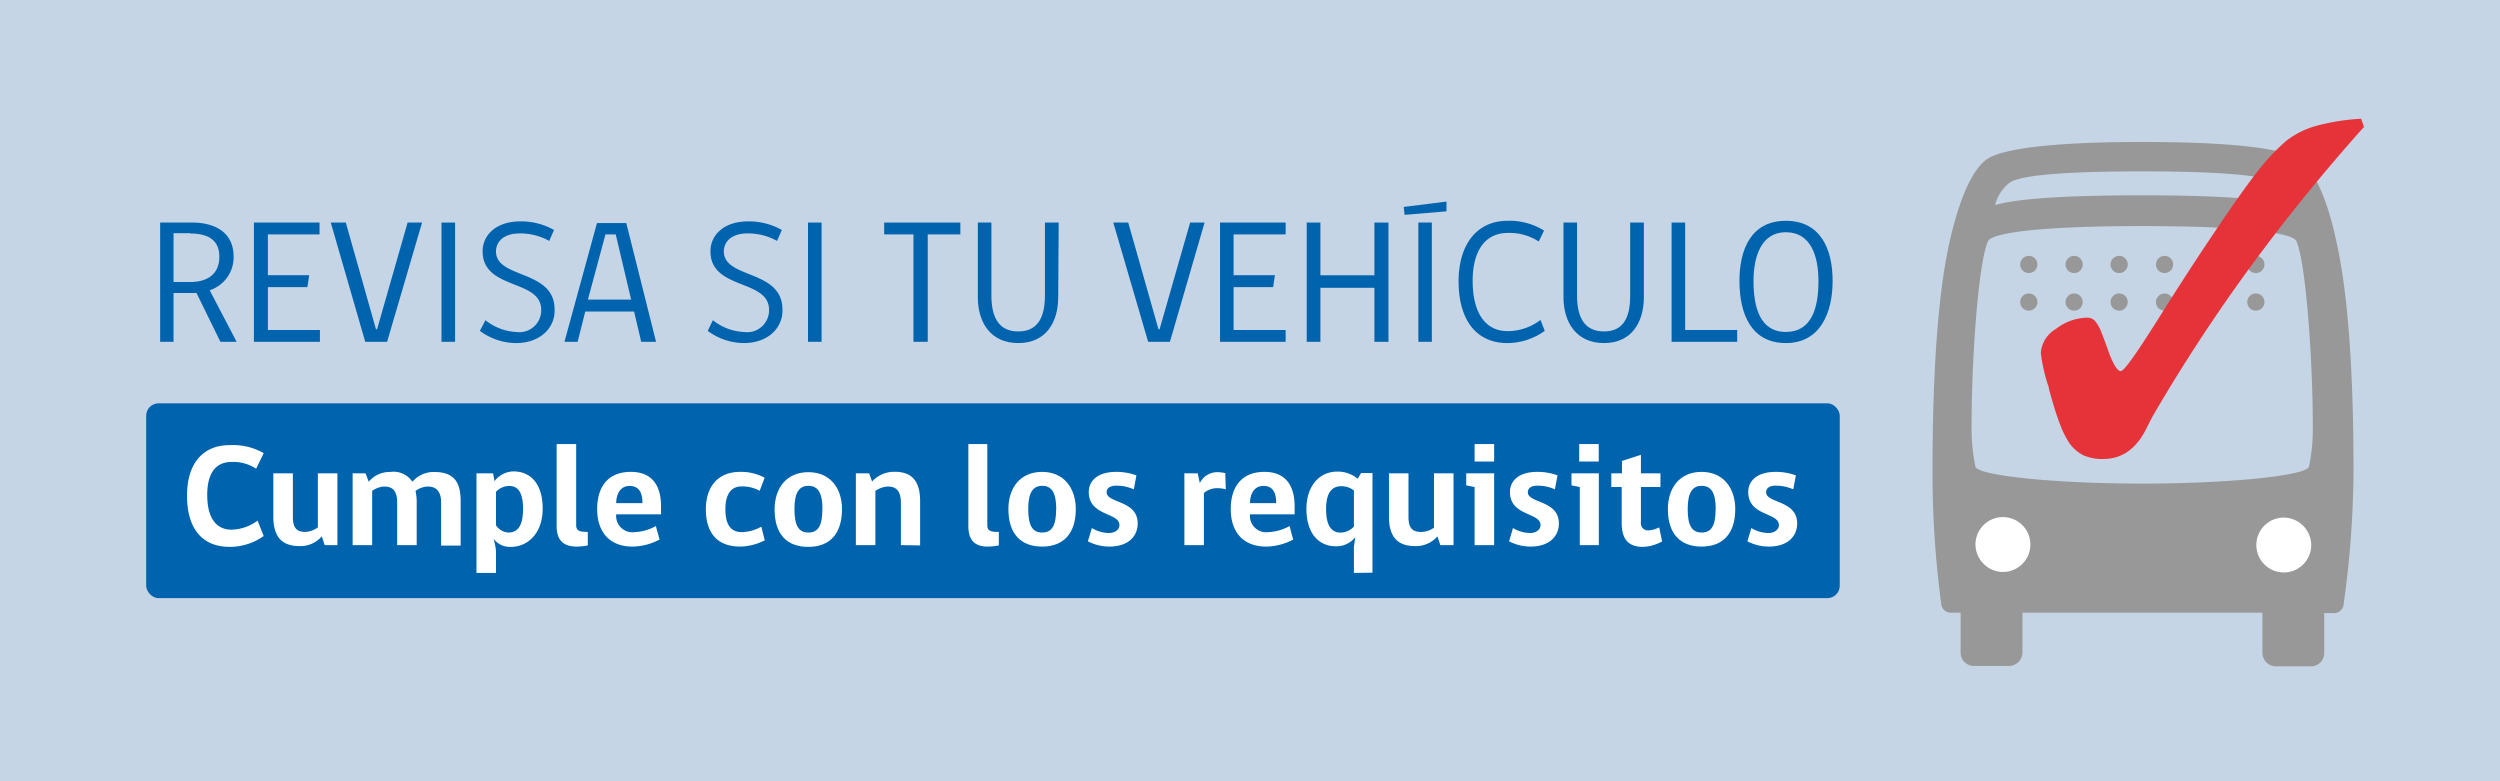 <svg id="Capa_1" data-name="Capa 1" xmlns="http://www.w3.org/2000/svg" xmlns:xlink="http://www.w3.org/1999/xlink" viewBox="0 0 256 80"><rect x="0" y="0" width="256" height="80" fill="#333333" stroke="none"/><defs><style>.cls-1{fill:none;}.cls-2{clip-path:url(#clip-path);}.cls-3{opacity:0.2;}.cls-4{fill:#fff;}.cls-5{fill:#c5d5e5;}.cls-6{fill:#0063ae;}.cls-7{fill:#989898;}.cls-8{fill:#e63339;}</style><clipPath id="clip-path"><rect class="cls-1" x="345.04" width="256" height="80"/></clipPath></defs><title>TNE</title><g class="cls-2"><g class="cls-3"><g id="triangle36"><path class="cls-4" d="M248.44,24.24a.16.16,0,0,0-.22,0c-5.9,4.75-11.5,9.21-17.13,13.64-1.88,1.41-3.76,2.78-5.6,4.09l-5.13,4v.67c3.6-2.8,7.23-5.62,10.92-8.52,5.29-4,10.9-8.43,17.14-13.65A.18.18,0,0,0,248.44,24.24Z"/></g><g id="triangle36-2" data-name="triangle36"><path class="cls-4" d="M279.65-1.52l-.77.75c-.74.72-1.47,1.44-2.19,2.13C269,7.54,262.23,13,255.76,18.2c2.74-2.38,5.46-4.75,8.12-7.09,4.8-4.2,9.68-8.46,14.63-12.63H278c-4.84,4.09-9.61,8.26-14.31,12.38-5,4.4-10.24,9-15.46,13.36a.17.17,0,0,0,0,.23.18.18,0,0,0,.15.06l.07,0c8.75-7,17.8-14.23,28.49-22.87.73-.7,1.46-1.42,2.19-2.14l1-1Z"/></g><g id="triangle36-3" data-name="triangle36"><path class="cls-4" d="M278-1.52c-4.84,4.09-9.62,8.26-14.31,12.38-3.19,2.79-6.45,5.65-9.75,8.48l3.23-3.09c4.61-4.43,9.38-9,14.6-13.33,1.95-1.51,3.88-3,5.79-4.44H277l-5.45,4.17C266.33,7,261.56,11.58,257,16c-3,2.89-5.85,5.61-8.74,8.21a.17.17,0,0,0,0,.23.13.13,0,0,0,.14.06l.08,0c5.22-4.39,10.43-8.95,15.46-13.36,4.79-4.2,9.67-8.46,14.61-12.63Z"/></g><g id="triangle36-4" data-name="triangle36"><path class="cls-4" d="M271.79,2.68a.16.16,0,0,0-.22,0C262.34,10,253.12,18,244.2,25.77c-7.74,6.72-15.7,13.62-23.84,20.26v.61c9.15-7.09,18.38-14.38,28.06-22.17,2.89-2.6,5.73-5.33,8.74-8.22,4.61-4.43,9.38-9,14.6-13.34A.17.17,0,0,0,271.79,2.68ZM257,16c-3,2.89-5.85,5.61-8.73,8.2-7.82,6.29-15.35,12.27-22.78,18.07,6.45-5.38,12.77-10.88,19-16.26C251.11,20.19,258,14.2,264.92,8.47,262.18,11,259.54,13.52,257,16Z"/></g><g id="triangle36-5" data-name="triangle36"><path class="cls-4" d="M241,30.45a.16.16,0,0,1-.16-.08.17.17,0,0,1,.05-.22c1.45-1.06,2.93-2.17,4.41-3.28.94-.79,1.91-1.66,3-2.65C257,17.24,266,10,276.69,1.36a.16.16,0,0,1,.22,0,.16.16,0,0,1,0,.23c-11.35,9.64-21,17.67-31.45,25.51a40.12,40.12,0,0,1-4.43,3.3Zm23.36-18.69c-5.41,4.34-10.47,8.4-15.44,12.35C254,20.14,259.07,16.08,264.31,11.76Z"/></g><g id="triangle36-6" data-name="triangle36"><path class="cls-4" d="M225.61,42.23a.17.17,0,0,1-.15-.07.17.17,0,0,1,0-.23l7.21-5.54,8.13-6.24.83-.54c2.11-1.71,4.25-3.47,6.55-5.4a.16.16,0,0,1,.22,0,.18.18,0,0,1,0,.23,52.94,52.94,0,0,1-6.57,5.41c-5.75,4.64-11,8.67-16.17,12.32A.09.09,0,0,1,225.61,42.23Z"/></g><g id="triangle36-7" data-name="triangle36"><path class="cls-4" d="M237.93,28.35a.16.16,0,0,1-.15-.06.17.17,0,0,1,0-.21A176.77,176.77,0,0,0,249.6,14.17l.09-.06A80.66,80.66,0,0,0,270,6a.15.15,0,0,1,.22.06.19.19,0,0,1,0,.22c-10,7.05-20.83,14.45-32.17,22Zm11.88-13.93C246.6,18.65,243,23,239,27.29c10.08-6.74,19.74-13.35,28.77-19.68A80.28,80.28,0,0,1,249.81,14.42Z"/></g><g id="triangle36-8" data-name="triangle36"><path class="cls-4" d="M249.75,14.44a.16.16,0,0,1-.18-.13.18.18,0,0,1,.11-.2,108.58,108.58,0,0,0,16.8-6.85A30.83,30.83,0,0,0,270,6a.14.14,0,0,1,.2.08.16.16,0,0,1-.07.22,81.29,81.29,0,0,1-20.38,8.11Zm18.08-7.25c-.41.14-.83.27-1.24.38a112.43,112.43,0,0,1-10.82,4.79A83.21,83.21,0,0,0,267.83,7.19Z"/></g><g id="triangle36-9" data-name="triangle36"><path class="cls-4" d="M249.75,14.44a.17.17,0,0,1-.17-.1.16.16,0,0,1,.06-.2L255.4,10l1.21-.87.08,0a33.74,33.74,0,0,0,9.81-1.82.14.14,0,0,1,.19.09.17.17,0,0,1-.07.21,108.82,108.82,0,0,1-16.85,6.87Zm7-5-1.17.85-4.93,3.55a108.78,108.78,0,0,0,14-5.63A33.05,33.05,0,0,1,256.75,9.41Z"/></g><g id="triangle36-10" data-name="triangle36"><path class="cls-4" d="M636.39,76.76c-16,7.75-32.35,13.53-48.77,16.3a133.23,133.23,0,0,1-25.78,1.84c-37-1.09-74.71-15.17-114.6-30.06-28.06-10.48-57.08-21.32-87.56-28.25C328,29.42,297.8,28.16,269.9,32.86a185.21,185.21,0,0,0-19.85,4.47q-7.31,2.1-14.66,4.85a195.82,195.82,0,0,1,20.19-6.57c5.33-1.41,10.84-2.6,16.38-3.53,29.85-5,62.67-3.17,97.55,5.52,26.93,6.72,52.74,16.06,77.69,25.09C491.74,78.81,533.81,94,573.91,91.05a128.47,128.47,0,0,0,14.81-1.64c15.15-2.55,30.91-7.86,47.67-16.06V73c-15.79,7.76-31.67,13.42-47.72,16.13a132.53,132.53,0,0,1-14.78,1.64c-40,3-82.08-12.24-126.59-28.35-25-9-50.77-18.38-77.72-25.1-34.91-8.7-67.78-10.56-97.67-5.53-5.55.94-11.07,2.13-16.4,3.54a206.93,206.93,0,0,0-35.15,13v.57a204.57,204.57,0,0,1,29.78-11.19A182.08,182.08,0,0,1,270,33.19c27.86-4.7,58-3.44,89.66,3.73,30.47,6.92,59.48,17.75,87.53,28.23,39.9,14.91,77.6,29,114.69,30.08a133,133,0,0,0,25.84-1.85c15.62-2.63,31.72-8,48.72-16.17Z"/></g><g id="triangle36-11" data-name="triangle36"><path class="cls-4" d="M225.49,31.76h0c-1.57.26-3.17.47-4.75.61a.16.16,0,0,1-.09-.3c10.3-6.31,20.06-12.34,29-17.94a.14.14,0,0,1,.19,0,.17.17,0,0,1,0,.22A181.41,181.41,0,0,1,238,28.31l-.06,0A66.12,66.12,0,0,1,225.49,31.76Zm-4.07.22c1.34-.14,2.69-.32,4-.55h0a65.15,65.15,0,0,0,12.38-3.38c4.12-4.41,7.9-8.84,11.24-13.16C240.5,20.24,231.21,26,221.42,32Z"/></g><g id="triangle36-12" data-name="triangle36"><path class="cls-4" d="M270.59-1.52c-.78.92-1.54,1.85-2.34,2.76-6.54.85-13.72-.09-21.39-2.76h-1c8,2.93,15.6,4,22.45,3.08h0a.13.13,0,0,0,.09-.05c.88-1,1.72-2,2.57-3Z"/></g><g id="triangle36-13" data-name="triangle36"><path class="cls-4" d="M240.77-1.52C234.46.57,227.69,2.74,220.36,5v.34C228.1,3,235.21.68,241.81-1.52Z"/></g><g id="triangle36-14" data-name="triangle36"><path class="cls-4" d="M225.72,42a.16.16,0,0,0-.22,0c-1.72,1.2-3.44,2.33-5.14,3.42v.39l1.57-1L220.36,46v.42l5.32-4.19A.17.17,0,0,0,225.72,42Z"/></g><g id="triangle36-15" data-name="triangle36"><path class="cls-4" d="M241.06,30.19a.16.16,0,0,0-.22,0c-6.94,5.14-13.71,9.91-20.48,14.48V45c3.67-2.47,7.34-5,11-7.61l-5.89,4.53c-1.72,1.2-3.44,2.34-5.14,3.43v.38c1.76-1.13,3.54-2.3,5.32-3.54l7.22-5.54L241,30.42A.17.17,0,0,0,241.06,30.19Z"/></g><g id="triangle36-16" data-name="triangle36"><path class="cls-4" d="M246.14,31.36a.14.14,0,0,1-.17-.09.16.16,0,0,1,.08-.22A266.11,266.11,0,0,1,294.82,13a169.47,169.47,0,0,1,45.44,2,.18.18,0,0,1,.13.19.16.16,0,0,1-.17.14,199.26,199.26,0,0,0-47.51,2.26,202.52,202.52,0,0,0-46.53,13.74Zm46.52-14.08a199.27,199.27,0,0,1,44.27-2.47,167,167,0,0,0-42.06-1.51,260.44,260.44,0,0,0-42.31,15.07A202.54,202.54,0,0,1,292.66,17.28Z"/></g><g id="triangle36-17" data-name="triangle36"><path class="cls-4" d="M573.9,90.72c-43-1.11-84.17-19.26-127.73-38.48C412,37.15,376.58,21.55,340.23,15a224.55,224.55,0,0,0-40.13,3.11,227.75,227.75,0,0,0-30.67,7.38,287,287,0,0,0-49.07,21.12V47a286.77,286.77,0,0,1,49.16-21.16,229.09,229.09,0,0,1,30.63-7.38,224.73,224.73,0,0,1,40.05-3.1c36.3,6.52,71.65,22.12,105.85,37.2C488.47,71.26,528.59,89,570.43,90.93c-39.49,1.82-81.11-13.32-125.09-29.32-16.9-6.15-34.38-12.5-52.24-18.09-38.75-12.08-72.1-16.88-102-14.66-5.51.41-11.13,1.09-16.7,2A211.4,211.4,0,0,0,220.36,48v.36a211.32,211.32,0,0,1,54.1-17.11c5.56-.94,11.17-1.62,16.68-2C321,27,354.3,31.77,393,43.84c17.85,5.58,35.32,11.93,52.22,18.08C490.53,78.4,533.32,94,573.91,91.05h0a.16.16,0,0,0,.13-.16A.17.17,0,0,0,573.9,90.72Z"/></g><g id="triangle36-18" data-name="triangle36"><path class="cls-4" d="M573.88,90.73c-40.52,2.9-83.28-12.65-128.54-29.12-16.9-6.15-34.38-12.5-52.24-18.09-38.75-12.08-72.1-16.88-102-14.66-5.51.41-11.13,1.09-16.7,2A211.79,211.79,0,0,0,220.36,48v.68a207.39,207.39,0,0,1,35.22-13c5.33-1.41,10.84-2.6,16.38-3.53,29.85-5,62.67-3.17,97.55,5.52,26.93,6.72,52.74,16.06,77.69,25.09C491.73,78.81,533.8,94,573.89,91.06h0a.16.16,0,0,0,.13-.19A.15.15,0,0,0,573.88,90.73Zm-302-59c-2.25.38-4.48.8-6.71,1.26q4.64-1,9.26-1.79c5.56-.94,11.17-1.62,16.68-2,23.62-1.74,49.44.91,78.37,8.08C334.62,28.57,301.78,26.72,271.91,31.75Zm97.71,5.53c4.93,1.23,9.94,2.56,15.05,4Q377.2,39.19,369.62,37.28Z"/></g><g id="triangle36-19" data-name="triangle36"><path class="cls-4" d="M340.23,15a199.74,199.74,0,0,0-47.57,2.26,202.88,202.88,0,0,0-46.61,13.77c-8.37,4.35-16.89,9.12-25.69,14.39v.39c8.85-5.31,17.42-10.11,25.82-14.48a202.52,202.52,0,0,1,46.53-13.74A198.74,198.74,0,0,1,334.58,15a226.51,226.51,0,0,0-65.15,10.49,287,287,0,0,0-49.07,21.12V47a286.07,286.07,0,0,1,49.16-21.17,229.09,229.09,0,0,1,30.63-7.38,224.84,224.84,0,0,1,40.08-3.1h0a.17.17,0,0,0,.13-.19A.15.15,0,0,0,340.23,15Z"/></g><g id="triangle36-20" data-name="triangle36"><path class="cls-4" d="M246.26,31.14a.15.15,0,0,0-.2-.09,175.62,175.62,0,0,0-25.7,12v.4a178.92,178.92,0,0,1,23.27-11.14q-11.37,6-23.27,13.13v.38c8.85-5.31,17.42-10.11,25.82-14.48A.17.17,0,0,0,246.26,31.14Z"/></g><g id="triangle36-21" data-name="triangle36"><path class="cls-4" d="M241.06,30.19a.16.16,0,0,0-.22,0h0c-7,5.08-13.75,9.64-20.48,13.77v.38c2.06-1.26,4.12-2.55,6.2-3.9-2.07,1.44-4.14,2.84-6.2,4.23V45c6.83-4.6,13.66-9.42,20.66-14.6A.17.17,0,0,0,241.06,30.19Z"/></g><g id="triangle36-22" data-name="triangle36"><path class="cls-4" d="M238.05,28.12a.15.15,0,0,0-.2-.08,64.32,64.32,0,0,1-17.14,4s-.08,0-.11.06-.17.22-.24.33V33c.14-.21.3-.42.45-.62a64.73,64.73,0,0,0,16.06-3.61l-9.65,7.09-6.86,5v.4l7-5.17L238,28.33A.19.19,0,0,0,238.05,28.12Z"/></g><g id="triangle36-23" data-name="triangle36"><path class="cls-4" d="M239.38,13.69c-2,.34-4,.63-6.07.88a.16.16,0,0,1-.17-.14.16.16,0,0,1,.11-.19,262.26,262.26,0,0,0,35-13,.15.15,0,0,1,.21.07.17.17,0,0,1-.06.22q-5.55,3.75-11.63,7.85l0,0A115.71,115.71,0,0,1,239.38,13.69Zm-4.13.3c1.37-.19,2.74-.39,4.08-.62a116.94,116.94,0,0,0,17.3-4.27l10-6.76A264,264,0,0,1,235.25,14Z"/></g><g id="triangle36-24" data-name="triangle36"><path class="cls-4" d="M268.31,1.23c-6.56.87-13.77-.07-21.47-2.75h-1c7.65,2.79,14.85,3.87,21.42,3.2a263.12,263.12,0,0,1-33.62,12.43c3.53-5.12,6.87-10.38,9.94-15.63h-.37c-3.12,5.32-6.5,10.64-10.09,15.83a.17.17,0,0,0,0,.19.15.15,0,0,0,.15.07h0a265.3,265.3,0,0,0,35-13,.18.18,0,0,0,.09-.2A.15.15,0,0,0,268.31,1.23Z"/></g><g id="triangle36-25" data-name="triangle36"><path class="cls-4" d="M249.75,14.44h0a56.74,56.74,0,0,1-16.48.13.16.16,0,0,1-.13-.17.16.16,0,0,1,.14-.16c2-.24,4.07-.54,6.05-.87a115.67,115.67,0,0,0,17.32-4.28.15.15,0,0,1,.19.09.19.19,0,0,1,0,.21l-1.19.85-5.79,4.17Zm-15.11,0a55.76,55.76,0,0,0,15-.28L255.42,10l.33-.24a116.4,116.4,0,0,1-16.37,4C237.82,14,236.24,14.19,234.64,14.4Z"/></g><g id="triangle36-26" data-name="triangle36"><path class="cls-4" d="M220.75,32.37a.15.15,0,0,1-.14,0,.18.18,0,0,1,0-.21c4.56-5.84,8.78-11.83,12.56-17.8a.16.16,0,0,1,.16-.07,56.41,56.41,0,0,0,16.38-.13.15.15,0,0,1,.17.11.16.16,0,0,1-.06.19c-8.94,5.6-18.69,11.64-29,17.94Zm12.62-17.79c-3.62,5.71-7.64,11.43-12,17,9.77-6,19-11.72,27.57-17A57,57,0,0,1,233.37,14.58Z"/></g><g id="triangle36-27" data-name="triangle36"><path class="cls-4" d="M233.28,14.24c-4.13.55-8.42.94-12.92,1.17v.31c4.38-.22,8.58-.58,12.61-1.11-3.71,5.85-7.85,11.7-12.31,17.42-.1,0-.2,0-.3-.06v.34l.34.06s0,0,.05,0a.12.12,0,0,0,.1-.06c4.56-5.84,8.79-11.84,12.58-17.82a.19.19,0,0,0,0-.18A.15.15,0,0,0,233.28,14.24Z"/></g><g id="triangle36-28" data-name="triangle36"><path class="cls-4" d="M220.36,5.36C228.1,3,235.21.68,241.82-1.52h-1C234.46.57,227.69,2.74,220.36,5Z"/><path class="cls-4" d="M243.26-1.52c-3.1,5.3-6.48,10.6-10,15.77-4.11.55-8.38.92-12.85,1.14v.35c4.51-.23,8.81-.62,13-1.17h0a.18.18,0,0,0,.1-.07c3.63-5.25,7.06-10.64,10.21-16Z"/></g><g id="triangle36-29" data-name="triangle36"><path class="cls-4" d="M241,30.45a.16.16,0,0,1-.15-.06.17.17,0,0,1,0-.23c2.41-2.08,4.51-4,6.4-6l0,0a108.49,108.49,0,0,0,9.49-6.22c7.13-5.72,14.07-11.57,19.93-16.55a.16.16,0,0,1,.22,0,.16.16,0,0,1,0,.23C270.94,6.94,264,13,256.94,18.17c-5.62,4.51-10.83,8.52-15.92,12.25C241,30.44,241,30.44,241,30.45Zm6.49-6c-1.15,1.19-2.37,2.37-3.69,3.58,2.9-2.16,5.85-4.43,8.91-6.83C250.89,22.34,249.16,23.41,247.44,24.41Z"/></g><g id="triangle36-30" data-name="triangle36"><path class="cls-4" d="M247.37,24.44a.17.17,0,0,1-.16-.07.2.2,0,0,1,0-.23C256.51,16.8,263.73,11.05,270,6a.17.17,0,0,1,.14,0,2.69,2.69,0,0,0,1.35,0c1.53-1.34,3.19-2.81,5.23-4.62a.15.15,0,0,1,.21,0,.16.16,0,0,1,0,.22c-2,2.73-3.77,4.27-5.3,4.7-6.95,6.07-15.26,13-24.19,18.13ZM270.1,6.35c-5.78,4.64-12.41,9.93-20.73,16.53A168.11,168.11,0,0,0,271,6.41,3.24,3.24,0,0,1,270.1,6.35Zm5.4-3.49c-1.14,1-2.17,1.93-3.14,2.77A11.48,11.48,0,0,0,275.5,2.86Z"/></g><g id="triangle36-31" data-name="triangle36"><path class="cls-4" d="M247.47,24.17a.16.16,0,0,0-.21,0c-8.63,6.09-17.63,12.22-26.9,18.32v.37c8.79-5.78,17.36-11.59,25.58-17.36-1.55,1.53-3.23,3.07-5.1,4.68-7,5.08-13.75,9.64-20.48,13.77v.38C227.15,40.14,234,35.54,241,30.41c2.42-2.08,4.52-4.05,6.43-6A.18.18,0,0,0,247.47,24.17Z"/></g><g id="triangle36-32" data-name="triangle36"><path class="cls-4" d="M237.93,28.35a.14.14,0,0,1-.17-.09.19.19,0,0,1,.06-.21C249.16,20.49,260,13.08,270,6a.15.15,0,0,1,.22,0,.17.17,0,0,1,0,.23c-6.24,5-13.46,10.76-22.72,18.11A48.53,48.53,0,0,1,238,28.35ZM266,9.23c-8.55,6-17.63,12.17-27.09,18.48a48.68,48.68,0,0,0,8.36-3.58C254.62,18.3,260.68,13.48,266,9.23Z"/></g><g id="triangle36-33" data-name="triangle36"><path class="cls-4" d="M247.48,24.19a.16.16,0,0,0-.21-.06,47.29,47.29,0,0,1-9.41,3.9l0,0-10.6,7.79-6.86,5v.4l7-5.17L238,28.34a46.39,46.39,0,0,0,7.39-2.86c-8,5.64-16.42,11.31-25,17v.41c9.33-6.14,18.39-12.31,27.07-18.44A.17.17,0,0,0,247.48,24.19Z"/></g><g id="triangle36-34" data-name="triangle36"><path class="cls-4" d="M246.14,31.36a.14.14,0,0,1-.17-.09.18.18,0,0,1,.07-.22C253,27.4,259.86,24,266.5,21a206.08,206.08,0,0,1,28.32-8,.19.19,0,0,1,.19.13.15.15,0,0,1-.12.19,265.47,265.47,0,0,0-48.71,18.06ZM288,14.83a206.29,206.29,0,0,0-21.41,6.44c-4.36,2-8.82,4.15-13.34,6.42A267.18,267.18,0,0,1,288,14.83Z"/></g><g id="triangle36-35" data-name="triangle36"><path class="cls-4" d="M266.52,21a244.5,244.5,0,0,0-46.16,22v.46a176.1,176.1,0,0,1,25.83-12.09c6.92-3.65,13.8-7,20.44-10.08a.17.17,0,0,0,.08-.21A.14.14,0,0,0,266.52,21ZM246.06,31.05a171.7,171.7,0,0,0-19.48,8.63,241.46,241.46,0,0,1,36.75-17.24C257.67,25.09,251.88,28,246.06,31.05Z"/></g><g id="triangle36-36" data-name="triangle36"><path class="cls-4" d="M241.64,25.72a.17.17,0,0,1-.17-.08.16.16,0,0,1,.06-.22C256.37,15.8,271.77,9.6,287.31,7c1.16-.19,2.34-.37,3.51-.53a.17.17,0,0,1,.09.31c-7.64,4.42-15.8,9.3-24.26,14.5l-.1,0a42,42,0,0,0-12.63.16,38.05,38.05,0,0,0-12.24,4.26Zm12.23-4.6a42.23,42.23,0,0,1,12.66-.18c8.18-5,16.08-9.75,23.5-14-.89.12-1.79.26-2.67.41-14.52,2.44-28.93,8-42.87,16.62A38.42,38.42,0,0,1,253.87,21.12Z"/></g><g id="triangle36-37" data-name="triangle36"><path class="cls-4" d="M295-1.52q-2.07,3.8-4.21,8c-1.14.16-2.29.33-3.43.52a119,119,0,0,0-40.7,15.29C260,13,272.35,5.16,284-1.52h-.64c-12.88,7.44-26.68,16.32-41.79,26.94a.17.17,0,0,0,0,.23.16.16,0,0,0,.16.07l.05,0c14.81-9.6,30.17-15.78,45.67-18.39,1.16-.2,2.34-.37,3.5-.53a.24.24,0,0,0,.12-.09q2.2-4.32,4.34-8.21Z"/></g><g id="triangle36-38" data-name="triangle36"><path class="cls-4" d="M266.59,21a42,42,0,0,0-12.72.17,37.89,37.89,0,0,0-12.35,4.31c-6.55,5.16-13.67,10.87-21.16,17v.42c7.56-6.16,14.74-11.92,21.32-17.12a38.05,38.05,0,0,1,12.24-4.26,41.72,41.72,0,0,1,11.93-.25A244.83,244.83,0,0,0,220.36,43v.39a244.77,244.77,0,0,1,46.26-22.09.15.15,0,0,0,.1-.17A.15.15,0,0,0,266.59,21Z"/></g><g id="triangle36-39" data-name="triangle36"><path class="cls-4" d="M283.3-1.52c-11.63,6.71-24,14.6-37.41,23.89,9.21-7.25,17.71-13.65,25.87-19.46,1.92-1.62,3.86-3.09,5.81-4.43H277c-1.83,1.28-3.66,2.64-5.46,4.17-9.37,6.68-19.2,14.13-30.06,22.78a.18.18,0,0,0,0,.23.17.17,0,0,0,.16.06l.06,0C257,14.94,270.94,6,284-1.52Z"/></g><g id="triangle36-40" data-name="triangle36"><path class="cls-4" d="M241.74,25.46a.16.16,0,0,0-.22,0L220.36,41.11v.4L234,31.43c-4.36,3.47-8.91,7.15-13.6,11v.42c7.56-6.16,14.75-11.93,21.34-17.13A.17.17,0,0,0,241.74,25.46Z"/></g><g id="triangle36-41" data-name="triangle36"><path class="cls-4" d="M241.74,25.46a.16.16,0,0,0-.22,0c-6.71,4.75-13.74,9.85-21.16,15.37v.72L241.7,25.69A.17.17,0,0,0,241.74,25.46Z"/></g><g id="triangle36-42" data-name="triangle36"><path class="cls-4" d="M271.79,2.69a.15.15,0,0,0-.22,0c-9.37,6.68-19.2,14.13-30,22.76-8.57,5-15.26,11.89-21.17,18.18v.47c5.94-6.34,12.69-13.32,21.35-18.37C250.72,18.5,259,12.14,267,6.37c-7.69,6.28-15.34,12.93-22.77,19.4-7.76,6.74-15.69,13.63-23.84,20.29v.4c8.22-6.7,16.22-13.64,24-20.44,8.92-7.75,18.14-15.77,27.36-23.11A.16.16,0,0,0,271.79,2.69Z"/></g><g id="triangle36-43" data-name="triangle36"><path class="cls-4" d="M241.74,25.47a.17.17,0,0,0-.21-.06,68,68,0,0,0-9.72,7q-5.58,4-11.45,8.4v.41c3-2.24,6-4.43,8.88-6.54-3.18,2.91-6.08,6-8.88,8.94v.47A143.3,143.3,0,0,1,232,32.64c3.29-2.38,6.56-4.72,9.7-6.94A.17.17,0,0,0,241.74,25.47Z"/></g><path class="cls-4" d="M223.1,42.49A2.53,2.53,0,0,0,226,44.67a2.63,2.63,0,0,0,2.09-3,2.54,2.54,0,0,0-2.89-2.19A2.63,2.63,0,0,0,223.1,42.49Z"/><path class="cls-4" d="M245.83,24.76A2.54,2.54,0,0,0,248.72,27a2.63,2.63,0,0,0,2.09-3,2.53,2.53,0,0,0-2.89-2.19A2.61,2.61,0,0,0,245.83,24.76Z"/><path class="cls-4" d="M245.83,24.76A2.54,2.54,0,0,0,248.72,27a2.63,2.63,0,0,0,2.09-3,2.53,2.53,0,0,0-2.89-2.19A2.61,2.61,0,0,0,245.83,24.76Z"/><path class="cls-4" d="M245.83,24.76A2.54,2.54,0,0,0,248.72,27a2.63,2.63,0,0,0,2.09-3,2.53,2.53,0,0,0-2.89-2.19A2.61,2.61,0,0,0,245.83,24.76Z"/><path class="cls-4" d="M245.83,24.76A2.54,2.54,0,0,0,248.72,27a2.63,2.63,0,0,0,2.09-3,2.53,2.53,0,0,0-2.89-2.19A2.61,2.61,0,0,0,245.83,24.76Z"/><path class="cls-4" d="M238.44,30.71a2.53,2.53,0,0,0,2.89,2.18,2.62,2.62,0,0,0,2.09-3,2.54,2.54,0,0,0-2.89-2.19A2.62,2.62,0,0,0,238.44,30.71Z"/><path class="cls-4" d="M245.83,24.76A2.54,2.54,0,0,0,248.72,27a2.63,2.63,0,0,0,2.09-3,2.53,2.53,0,0,0-2.89-2.19A2.61,2.61,0,0,0,245.83,24.76Z"/><path class="cls-4" d="M238.44,30.71a2.53,2.53,0,0,0,2.89,2.18,2.62,2.62,0,0,0,2.09-3,2.54,2.54,0,0,0-2.89-2.19A2.62,2.62,0,0,0,238.44,30.71Z"/><path class="cls-4" d="M223.1,42.49A2.53,2.53,0,0,0,226,44.67a2.63,2.63,0,0,0,2.09-3,2.54,2.54,0,0,0-2.89-2.19A2.63,2.63,0,0,0,223.1,42.49Z"/><path class="cls-4" d="M245.83,24.76A2.54,2.54,0,0,0,248.72,27a2.63,2.63,0,0,0,2.09-3,2.53,2.53,0,0,0-2.89-2.19A2.61,2.61,0,0,0,245.83,24.76Z"/><path class="cls-4" d="M247.23,14.69a2.55,2.55,0,0,0,2.9,2.19,2.64,2.64,0,0,0,2.09-3,2.53,2.53,0,0,0-2.9-2.18A2.63,2.63,0,0,0,247.23,14.69Z"/><path class="cls-4" d="M235.41,28.61a2.55,2.55,0,0,0,2.9,2.19,2.64,2.64,0,0,0,2.09-3,2.55,2.55,0,0,0-2.9-2.19A2.64,2.64,0,0,0,235.41,28.61Z"/><path class="cls-4" d="M247.23,14.69a2.55,2.55,0,0,0,2.9,2.19,2.64,2.64,0,0,0,2.09-3,2.53,2.53,0,0,0-2.9-2.18A2.63,2.63,0,0,0,247.23,14.69Z"/><path class="cls-4" d="M254.21,9.67a2.54,2.54,0,0,0,2.89,2.19,2.63,2.63,0,0,0,2.09-3,2.54,2.54,0,0,0-2.89-2.19A2.63,2.63,0,0,0,254.21,9.67Z"/><path class="cls-4" d="M254.21,9.67a2.54,2.54,0,0,0,2.89,2.19,2.63,2.63,0,0,0,2.09-3,2.54,2.54,0,0,0-2.89-2.19A2.63,2.63,0,0,0,254.21,9.67Z"/><path class="cls-4" d="M247.23,14.69a2.55,2.55,0,0,0,2.9,2.19,2.64,2.64,0,0,0,2.09-3,2.53,2.53,0,0,0-2.9-2.18A2.63,2.63,0,0,0,247.23,14.69Z"/><path class="cls-4" d="M247.6,37.91a2.54,2.54,0,0,0,2.89,2.19,2.64,2.64,0,0,0,2.1-3,2.55,2.55,0,0,0-2.9-2.19A2.64,2.64,0,0,0,247.6,37.91Z"/><path class="cls-4" d="M253.05,35.87a2.53,2.53,0,0,0,2.9,2.18A2.63,2.63,0,0,0,258,35a2.55,2.55,0,0,0-2.9-2.19A2.64,2.64,0,0,0,253.05,35.87Z"/><path class="cls-4" d="M223.22,31.79a2.54,2.54,0,0,0-2.86-2.19v5.21a2.48,2.48,0,0,0,.77,0A2.64,2.64,0,0,0,223.22,31.79Z"/><path class="cls-4" d="M247.23,14.69a2.55,2.55,0,0,0,2.9,2.19,2.64,2.64,0,0,0,2.09-3,2.53,2.53,0,0,0-2.9-2.18A2.63,2.63,0,0,0,247.23,14.69Z"/><path class="cls-4" d="M235.41,28.61a2.55,2.55,0,0,0,2.9,2.19,2.64,2.64,0,0,0,2.09-3,2.55,2.55,0,0,0-2.9-2.19A2.64,2.64,0,0,0,235.41,28.61Z"/><path class="cls-4" d="M223.22,31.79a2.54,2.54,0,0,0-2.86-2.19v5.21a2.48,2.48,0,0,0,.77,0A2.64,2.64,0,0,0,223.22,31.79Z"/><path class="cls-4" d="M241.6-1.52A2.5,2.5,0,0,0,244.37.2a2.53,2.53,0,0,0,2-1.72Z"/><path class="cls-4" d="M241.6-1.52A2.5,2.5,0,0,0,244.37.2a2.53,2.53,0,0,0,2-1.72Z"/><path class="cls-4" d="M241.6-1.52A2.5,2.5,0,0,0,244.37.2a2.53,2.53,0,0,0,2-1.72Z"/><path class="cls-4" d="M223.1,42.49A2.53,2.53,0,0,0,226,44.67a2.63,2.63,0,0,0,2.09-3,2.54,2.54,0,0,0-2.89-2.19A2.63,2.63,0,0,0,223.1,42.49Z"/><path class="cls-4" d="M223.1,42.49A2.53,2.53,0,0,0,226,44.67a2.63,2.63,0,0,0,2.09-3,2.54,2.54,0,0,0-2.89-2.19A2.63,2.63,0,0,0,223.1,42.49Z"/><path class="cls-4" d="M238.44,30.71a2.53,2.53,0,0,0,2.89,2.18,2.62,2.62,0,0,0,2.09-3,2.54,2.54,0,0,0-2.89-2.19A2.62,2.62,0,0,0,238.44,30.71Z"/><path class="cls-4" d="M243.62,31.62a2.54,2.54,0,0,0,2.89,2.19,2.62,2.62,0,0,0,2.09-3,2.54,2.54,0,0,0-2.89-2.19A2.64,2.64,0,0,0,243.62,31.62Z"/><path class="cls-4" d="M253.05,35.87a2.53,2.53,0,0,0,2.9,2.18A2.63,2.63,0,0,0,258,35a2.55,2.55,0,0,0-2.9-2.19A2.64,2.64,0,0,0,253.05,35.87Z"/><path class="cls-4" d="M243.62,31.62a2.54,2.54,0,0,0,2.89,2.19,2.62,2.62,0,0,0,2.09-3,2.54,2.54,0,0,0-2.89-2.19A2.64,2.64,0,0,0,243.62,31.62Z"/><path class="cls-4" d="M243.62,31.62a2.54,2.54,0,0,0,2.89,2.19,2.62,2.62,0,0,0,2.09-3,2.54,2.54,0,0,0-2.89-2.19A2.64,2.64,0,0,0,243.62,31.62Z"/><path class="cls-4" d="M238.44,30.71a2.53,2.53,0,0,0,2.89,2.18,2.62,2.62,0,0,0,2.09-3,2.54,2.54,0,0,0-2.89-2.19A2.62,2.62,0,0,0,238.44,30.71Z"/><path class="cls-4" d="M223.22,31.79a2.54,2.54,0,0,0-2.86-2.19v5.21a2.48,2.48,0,0,0,.77,0A2.64,2.64,0,0,0,223.22,31.79Z"/><path class="cls-4" d="M235.41,28.61a2.55,2.55,0,0,0,2.9,2.19,2.64,2.64,0,0,0,2.09-3,2.55,2.55,0,0,0-2.9-2.19A2.64,2.64,0,0,0,235.41,28.61Z"/><path class="cls-4" d="M223.22,31.79a2.54,2.54,0,0,0-2.86-2.19v5.21a2.48,2.48,0,0,0,.77,0A2.64,2.64,0,0,0,223.22,31.79Z"/><path class="cls-4" d="M223.22,31.79a2.54,2.54,0,0,0-2.86-2.19v5.21a2.48,2.48,0,0,0,.77,0A2.64,2.64,0,0,0,223.22,31.79Z"/><path class="cls-4" d="M230.8,14.82A2.55,2.55,0,0,0,233.7,17a2.64,2.64,0,0,0,2.09-3,2.55,2.55,0,0,0-2.9-2.19A2.64,2.64,0,0,0,230.8,14.82Z"/><path class="cls-4" d="M254.21,9.67a2.54,2.54,0,0,0,2.89,2.19,2.63,2.63,0,0,0,2.09-3,2.54,2.54,0,0,0-2.89-2.19A2.63,2.63,0,0,0,254.21,9.67Z"/><path class="cls-4" d="M230.8,14.82A2.55,2.55,0,0,0,233.7,17a2.64,2.64,0,0,0,2.09-3,2.55,2.55,0,0,0-2.9-2.19A2.64,2.64,0,0,0,230.8,14.82Z"/><path class="cls-4" d="M241.6-1.52A2.5,2.5,0,0,0,244.37.2a2.53,2.53,0,0,0,2-1.72Z"/><path class="cls-4" d="M230.8,14.82A2.55,2.55,0,0,0,233.7,17a2.64,2.64,0,0,0,2.09-3,2.55,2.55,0,0,0-2.9-2.19A2.64,2.64,0,0,0,230.8,14.82Z"/><path class="cls-4" d="M254.21,9.67a2.54,2.54,0,0,0,2.89,2.19,2.63,2.63,0,0,0,2.09-3,2.54,2.54,0,0,0-2.89-2.19A2.63,2.63,0,0,0,254.21,9.67Z"/><path class="cls-4" d="M247.23,14.69a2.55,2.55,0,0,0,2.9,2.19,2.64,2.64,0,0,0,2.09-3,2.53,2.53,0,0,0-2.9-2.18A2.63,2.63,0,0,0,247.23,14.69Z"/><path class="cls-4" d="M230.8,14.82A2.55,2.55,0,0,0,233.7,17a2.64,2.64,0,0,0,2.09-3,2.55,2.55,0,0,0-2.9-2.19A2.64,2.64,0,0,0,230.8,14.82Z"/><path class="cls-4" d="M223.22,31.79a2.54,2.54,0,0,0-2.86-2.19v5.21a2.48,2.48,0,0,0,.77,0A2.64,2.64,0,0,0,223.22,31.79Z"/><path class="cls-4" d="M247.23,14.69a2.55,2.55,0,0,0,2.9,2.19,2.64,2.64,0,0,0,2.09-3,2.53,2.53,0,0,0-2.9-2.18A2.63,2.63,0,0,0,247.23,14.69Z"/><path class="cls-4" d="M230.8,14.82A2.55,2.55,0,0,0,233.7,17a2.64,2.64,0,0,0,2.09-3,2.55,2.55,0,0,0-2.9-2.19A2.64,2.64,0,0,0,230.8,14.82Z"/><path class="cls-4" d="M223.22,31.79a2.54,2.54,0,0,0-2.86-2.19v5.21a2.48,2.48,0,0,0,.77,0A2.64,2.64,0,0,0,223.22,31.79Z"/><path class="cls-4" d="M230.8,14.82A2.55,2.55,0,0,0,233.7,17a2.64,2.64,0,0,0,2.09-3,2.55,2.55,0,0,0-2.9-2.19A2.64,2.64,0,0,0,230.8,14.82Z"/><path class="cls-4" d="M241.6-1.52A2.5,2.5,0,0,0,244.37.2a2.53,2.53,0,0,0,2-1.72Z"/><path class="cls-4" d="M244.85,24.7a2.55,2.55,0,0,0,2.9,2.19,2.64,2.64,0,0,0,2.09-3A2.54,2.54,0,0,0,247,21.67,2.64,2.64,0,0,0,244.85,24.7Z"/><path class="cls-4" d="M238.44,30.71a2.53,2.53,0,0,0,2.89,2.18,2.62,2.62,0,0,0,2.09-3,2.54,2.54,0,0,0-2.89-2.19A2.62,2.62,0,0,0,238.44,30.71Z"/><path class="cls-4" d="M244.85,24.7a2.55,2.55,0,0,0,2.9,2.19,2.64,2.64,0,0,0,2.09-3A2.54,2.54,0,0,0,247,21.67,2.64,2.64,0,0,0,244.85,24.7Z"/><path class="cls-4" d="M244.85,24.7a2.55,2.55,0,0,0,2.9,2.19,2.64,2.64,0,0,0,2.09-3A2.54,2.54,0,0,0,247,21.67,2.64,2.64,0,0,0,244.85,24.7Z"/><path class="cls-4" d="M238.44,30.71a2.53,2.53,0,0,0,2.89,2.18,2.62,2.62,0,0,0,2.09-3,2.54,2.54,0,0,0-2.89-2.19A2.62,2.62,0,0,0,238.44,30.71Z"/><path class="cls-4" d="M244.85,24.7a2.55,2.55,0,0,0,2.9,2.19,2.64,2.64,0,0,0,2.09-3A2.54,2.54,0,0,0,247,21.67,2.64,2.64,0,0,0,244.85,24.7Z"/><path class="cls-4" d="M235.41,28.61a2.55,2.55,0,0,0,2.9,2.19,2.64,2.64,0,0,0,2.09-3,2.55,2.55,0,0,0-2.9-2.19A2.64,2.64,0,0,0,235.41,28.61Z"/><path class="cls-4" d="M244.85,24.7a2.55,2.55,0,0,0,2.9,2.19,2.64,2.64,0,0,0,2.09-3A2.54,2.54,0,0,0,247,21.67,2.64,2.64,0,0,0,244.85,24.7Z"/><path class="cls-4" d="M235.41,28.61a2.55,2.55,0,0,0,2.9,2.19,2.64,2.64,0,0,0,2.09-3,2.55,2.55,0,0,0-2.9-2.19A2.64,2.64,0,0,0,235.41,28.61Z"/><path class="cls-4" d="M243.62,31.62a2.54,2.54,0,0,0,2.89,2.19,2.62,2.62,0,0,0,2.09-3,2.54,2.54,0,0,0-2.89-2.19A2.64,2.64,0,0,0,243.62,31.62Z"/><path class="cls-4" d="M243.62,31.62a2.54,2.54,0,0,0,2.89,2.19,2.62,2.62,0,0,0,2.09-3,2.54,2.54,0,0,0-2.89-2.19A2.64,2.64,0,0,0,243.62,31.62Z"/><path class="cls-4" d="M239.12,26A2.54,2.54,0,0,0,242,28.17a2.63,2.63,0,0,0,2.09-3A2.54,2.54,0,0,0,241.21,23,2.63,2.63,0,0,0,239.12,26Z"/><path class="cls-4" d="M239.12,26A2.54,2.54,0,0,0,242,28.17a2.63,2.63,0,0,0,2.09-3A2.54,2.54,0,0,0,241.21,23,2.63,2.63,0,0,0,239.12,26Z"/><path class="cls-4" d="M239.12,26A2.54,2.54,0,0,0,242,28.17a2.63,2.63,0,0,0,2.09-3A2.54,2.54,0,0,0,241.21,23,2.63,2.63,0,0,0,239.12,26Z"/><path class="cls-4" d="M239.12,26A2.54,2.54,0,0,0,242,28.17a2.63,2.63,0,0,0,2.09-3A2.54,2.54,0,0,0,241.21,23,2.63,2.63,0,0,0,239.12,26Z"/><path class="cls-4" d="M239.12,26A2.54,2.54,0,0,0,242,28.17a2.63,2.63,0,0,0,2.09-3A2.54,2.54,0,0,0,241.21,23,2.63,2.63,0,0,0,239.12,26Z"/><path class="cls-4" d="M239.12,26A2.54,2.54,0,0,0,242,28.17a2.63,2.63,0,0,0,2.09-3A2.54,2.54,0,0,0,241.21,23,2.63,2.63,0,0,0,239.12,26Z"/><path class="cls-4" d="M239.12,26A2.54,2.54,0,0,0,242,28.17a2.63,2.63,0,0,0,2.09-3A2.54,2.54,0,0,0,241.21,23,2.63,2.63,0,0,0,239.12,26Z"/><path class="cls-4" d="M239.12,26A2.54,2.54,0,0,0,242,28.17a2.63,2.63,0,0,0,2.09-3A2.54,2.54,0,0,0,241.21,23,2.63,2.63,0,0,0,239.12,26Z"/></g></g><rect class="cls-5" y="-0.06" width="256.07" height="80.19"/><path class="cls-6" d="M17.77,30V35H16.4V22.79h3.26c2.35,0,4.26,1,4.26,3.48a3.54,3.54,0,0,1-2.45,3.45L24.23,35H22.57l-2.45-5c-.16,0-.5,0-.68,0Zm1.69-6.12H17.77v5h1.69c1.83,0,3-.85,3-2.58S21.31,23.91,19.46,23.91Z"/><path class="cls-6" d="M26,35V22.79h6.72V24H27.43v4.18h4.23l-.18,1.22H27.43v4.39h5.33V35Z"/><path class="cls-6" d="M39.64,35H37.4L33.87,22.79h1.54L38.5,33.72h.11l3.13-10.93h1.48Z"/><path class="cls-6" d="M45.21,35V22.79H46.6V35Z"/><path class="cls-6" d="M52.83,35.13a6.29,6.29,0,0,1-3.69-1.25l.57-1.09A5.52,5.52,0,0,0,52.9,34a2.24,2.24,0,0,0,2.52-2.27c0-3.19-6-2-6-6,0-1.65,1.37-3.06,3.85-3.06a6.82,6.82,0,0,1,3.46.88l-.49,1.12a6.12,6.12,0,0,0-3-.77c-1.71,0-2.45.88-2.45,1.85,0,2.83,6,1.82,6,5.94C56.86,33.54,55.35,35.13,52.83,35.13Z"/><path class="cls-6" d="M59.15,35H57.8l3.33-12.16h3L67.18,35H65.66l-.73-3.1h-5ZM62,24l-1.8,6.68h4.43L63.05,24Z"/><path class="cls-6" d="M76.16,35.13a6.29,6.29,0,0,1-3.69-1.25L73,32.79A5.52,5.52,0,0,0,76.23,34a2.24,2.24,0,0,0,2.52-2.27c0-3.19-6-2-6-6,0-1.65,1.37-3.06,3.85-3.06a6.85,6.85,0,0,1,3.46.88l-.49,1.12a6.12,6.12,0,0,0-3-.77c-1.71,0-2.45.88-2.45,1.85,0,2.83,6,1.82,6,5.94C80.19,33.54,78.68,35.13,76.16,35.13Z"/><path class="cls-6" d="M82.74,35V22.79h1.39V35Z"/><path class="cls-6" d="M95,24V35H93.54V24h-3V22.79h7.8V24Z"/><path class="cls-6" d="M108.36,30.43c0,2.55-1.24,4.7-4.09,4.7s-4.14-2.13-4.14-4.7V22.79h1.39v7.48c0,2.14.7,3.67,2.75,3.67S107,32.41,107,30.27V22.79h1.41Z"/><path class="cls-6" d="M119.8,35h-2.23L114,22.79h1.53l3.1,10.93h.11l3.13-10.93h1.48Z"/><path class="cls-6" d="M124.93,35V22.79h6.72V24h-5.33v4.18h4.23l-.18,1.22h-4.05v4.39h5.33V35Z"/><path class="cls-6" d="M140.74,35V29.47h-5.53V35h-1.4V22.79h1.4v5.4h5.53v-5.4h1.44V35Z"/><path class="cls-6" d="M143.83,22l-.09-.81,4.38-.55,0,1Zm1.41,13V22.79h1.38V35Z"/><path class="cls-6" d="M154.36,35.13c-3.31,0-5-2.52-5-6.32s1.9-6.2,5-6.2a6.7,6.7,0,0,1,3.75,1l-.54,1.12a5.55,5.55,0,0,0-3.14-.88c-2.48,0-3.63,2-3.63,4.91,0,3.14,1.2,5.15,3.6,5.15a5.6,5.6,0,0,0,3.35-1.15l.43,1.12A6.59,6.59,0,0,1,154.36,35.13Z"/><path class="cls-6" d="M168.33,30.43c0,2.55-1.24,4.7-4.08,4.7s-4.15-2.13-4.15-4.7V22.79h1.39v7.48c0,2.14.7,3.67,2.76,3.67s2.68-1.53,2.68-3.67V22.79h1.4Z"/><path class="cls-6" d="M171.17,35V22.79h1.39v11h5.33V35Z"/><path class="cls-6" d="M182.87,35.13c-3.51,0-4.75-2.94-4.75-6.36,0-3.22,1.19-6.16,4.75-6.16s4.79,2.9,4.79,6.16S186.39,35.13,182.87,35.13Zm0-11.35c-2.55,0-3.31,2.54-3.31,5,0,2.63.63,5.21,3.31,5.21s3.34-2.51,3.34-5.21C186.21,26.29,185.47,23.78,182.87,23.78Z"/><rect class="cls-6" x="14.97" y="41.3" width="173.42" height="19.95" rx="1.27"/><path class="cls-4" d="M23.53,56c-2.85,0-4.38-1.89-4.38-5.26,0-3.15,1.52-5.16,4.38-5.16A6.38,6.38,0,0,1,27,46.4L26.23,48a4.26,4.26,0,0,0-2.49-.7c-1.68,0-2.52,1.18-2.52,3.4s.84,3.54,2.49,3.54a4.7,4.7,0,0,0,2.67-.93L27,54.89A6,6,0,0,1,23.53,56Z"/><path class="cls-4" d="M33.25,55.82l-.3-.9a2.87,2.87,0,0,1-2.29,1c-1.83,0-2.67-1-2.67-3V48.47h2v4.47c0,1.13.4,1.53,1.29,1.53A2.36,2.36,0,0,0,32.55,54V48.47h2v7.35Z"/><path class="cls-4" d="M42.67,51.28v4.54h-2V51.46c0-1.11-.4-1.64-1.32-1.64a2.24,2.24,0,0,0-1.24.45v5.55h-2V48.47h1.32l.33.86a2.77,2.77,0,0,1,2.18-1,2.33,2.33,0,0,1,2.29,1,2.87,2.87,0,0,1,2.22-1c2.1,0,2.72,1.1,2.72,3v4.54h-2V51.46c0-1.11-.46-1.64-1.38-1.64a2.29,2.29,0,0,0-1.24.45A5.34,5.34,0,0,1,42.67,51.28Z"/><path class="cls-4" d="M50.79,56.46v2.21h-2V48.47h1.7l.15.8a2.52,2.52,0,0,1,1.93-1c1.73,0,3,1.23,3,3.81S54,56,52.32,56a2.07,2.07,0,0,1-1.79-.85A5.67,5.67,0,0,1,50.79,56.46Zm0-2.67a1.6,1.6,0,0,0,1.29.74c.88,0,1.48-.63,1.48-2.4s-.55-2.37-1.44-2.37a1.92,1.92,0,0,0-1.33.6Z"/><path class="cls-4" d="M57,53.87v-8.4H59v8.3c0,.61.38.7,1.19.7v1.38a6.15,6.15,0,0,1-1.08.12C57.57,56,57,55.18,57,53.87Z"/><path class="cls-4" d="M63.1,52.67A1.67,1.67,0,0,0,65,54.49a4.91,4.91,0,0,0,2.16-.62l.38,1.38a6.05,6.05,0,0,1-2.78.72c-2.26,0-3.61-1.41-3.61-3.84,0-2.26,1.09-3.81,3.45-3.81s3.09,1.65,3.09,3.5v.85Zm1.38-2.91c-1,0-1.38.89-1.38,1.76h2.69C65.79,50.57,65.5,49.76,64.48,49.76Z"/><path class="cls-4" d="M78.31,55.33a5.77,5.77,0,0,1-2.52.64c-2.19,0-3.51-1.24-3.51-3.82,0-2.4,1.32-3.83,3.5-3.83a5.05,5.05,0,0,1,2.52.6l-.51,1.34a3.62,3.62,0,0,0-1.85-.45c-1,0-1.66.69-1.66,2.34s.61,2.34,1.68,2.34a4.28,4.28,0,0,0,2-.56Z"/><path class="cls-4" d="M86.22,52.13C86.22,54.64,85,56,82.77,56s-3.45-1.32-3.45-3.84c0-2.16,1.2-3.81,3.45-3.81S86.22,50,86.22,52.13Zm-2,0c0-1.77-.53-2.38-1.44-2.38s-1.43.63-1.43,2.38.47,2.4,1.43,2.4S84.21,53.89,84.21,52.13Z"/><path class="cls-4" d="M92.25,55.82V51.46c0-1.11-.42-1.64-1.32-1.64a2.4,2.4,0,0,0-1.29.45v5.55h-2V48.47H89l.3.84a3.07,3.07,0,0,1,2.33-1c1.86,0,2.59,1.1,2.59,3v4.54Z"/><path class="cls-4" d="M99.16,53.87v-8.4h1.94v8.3c0,.61.37.7,1.18.7v1.38a6.15,6.15,0,0,1-1.08.12C99.7,56,99.16,55.18,99.16,53.87Z"/><path class="cls-4" d="M110.16,52.13c0,2.51-1.26,3.84-3.45,3.84s-3.45-1.32-3.45-3.84c0-2.16,1.2-3.81,3.45-3.81S110.16,50,110.16,52.13Zm-2,0c0-1.77-.53-2.38-1.44-2.38s-1.43.63-1.43,2.38.47,2.4,1.43,2.4S108.15,53.89,108.15,52.13Z"/><path class="cls-4" d="M113.32,50.41c0,1.14,3.18.79,3.18,3.19,0,1.34-1,2.37-2.89,2.37a4.75,4.75,0,0,1-2.21-.54l.41-1.36a3.39,3.39,0,0,0,1.74.51c.64,0,1.08-.36,1.08-.81,0-1.32-3.14-.89-3.14-3.39,0-1.08.83-2.06,2.81-2.06a5.91,5.91,0,0,1,2.07.36l-.27,1.43a4.34,4.34,0,0,0-1.77-.38C113.65,49.73,113.32,50,113.32,50.41Z"/><path class="cls-4" d="M125.52,50.11a3.16,3.16,0,0,0-.92-.12,2.13,2.13,0,0,0-1.32.49v5.34h-2V48.47h1.37l.21,1h0a2,2,0,0,1,1.76-1.12,3.54,3.54,0,0,1,.85.1Z"/><path class="cls-4" d="M128,52.67a1.67,1.67,0,0,0,1.89,1.82,5,5,0,0,0,2.16-.62l.37,1.38a6,6,0,0,1-2.77.72c-2.27,0-3.62-1.41-3.62-3.84,0-2.26,1.1-3.81,3.45-3.81s3.09,1.65,3.09,3.5v.85Zm1.38-2.91c-1,0-1.38.89-1.38,1.76h2.68C130.69,50.57,130.41,49.76,129.39,49.76Z"/><path class="cls-4" d="M138.64,58.67V56l.14-1a2.42,2.42,0,0,1-2,.94c-1.65,0-3-1.22-3-3.82,0-2.43,1.38-3.83,3.16-3.83a3.19,3.19,0,0,1,2.09.74l.34-.59h1.17v10.2Zm0-8.44a2,2,0,0,0-1.3-.44c-.93,0-1.55.63-1.55,2.34s.56,2.41,1.49,2.41a1.92,1.92,0,0,0,1.36-.62Z"/><path class="cls-4" d="M147.49,55.82l-.3-.9a2.87,2.87,0,0,1-2.29,1c-1.83,0-2.67-1-2.67-3V48.47h2v4.47c0,1.13.4,1.53,1.29,1.53a2.36,2.36,0,0,0,1.32-.43V48.47h2v7.35Z"/><path class="cls-4" d="M151,55.82V49.88l-.86-.18V48.47H153v7.35ZM151,45.47h2v1.79h-2Z"/><path class="cls-4" d="M156.45,50.41c0,1.14,3.18.79,3.18,3.19,0,1.34-1,2.37-2.9,2.37a4.71,4.71,0,0,1-2.2-.54l.4-1.36a3.45,3.45,0,0,0,1.74.51c.65,0,1.08-.36,1.08-.81,0-1.32-3.13-.89-3.13-3.39,0-1.08.82-2.06,2.8-2.06a5.86,5.86,0,0,1,2.07.36l-.27,1.43a4.27,4.27,0,0,0-1.77-.38C156.78,49.73,156.45,50,156.45,50.41Z"/><path class="cls-4" d="M161.77,55.82V49.88l-.85-.18V48.47h2.8v7.35Zm-.06-10.35h2v1.79h-2Z"/><path class="cls-4" d="M168.22,56c-1.3,0-2.16-.61-2.16-2.46V49.87H165v-1.4h1.09V47.2l1.94-.63v1.9h2v1.4h-2v3.6a.73.73,0,0,0,.78.84A2.64,2.64,0,0,0,169.9,54l.3,1.44A4.26,4.26,0,0,1,168.22,56Z"/><path class="cls-4" d="M177.69,52.13c0,2.51-1.26,3.84-3.45,3.84s-3.45-1.32-3.45-3.84c0-2.16,1.2-3.81,3.45-3.81S177.69,50,177.69,52.13Zm-2,0c0-1.77-.53-2.38-1.44-2.38s-1.43.63-1.43,2.38.47,2.4,1.43,2.4S175.68,53.89,175.68,52.13Z"/><path class="cls-4" d="M180.85,50.41c0,1.14,3.18.79,3.18,3.19,0,1.34-1,2.37-2.89,2.37a4.75,4.75,0,0,1-2.21-.54l.41-1.36a3.39,3.39,0,0,0,1.74.51c.64,0,1.08-.36,1.08-.81,0-1.32-3.14-.89-3.14-3.39,0-1.08.83-2.06,2.81-2.06a5.91,5.91,0,0,1,2.07.36l-.27,1.43a4.34,4.34,0,0,0-1.77-.38C181.18,49.73,180.85,50,180.85,50.41Z"/><polygon class="cls-4" points="201.03 50.79 201.54 60.92 237.07 61.28 240.42 50.79 201.03 50.79"/><path class="cls-7" d="M207.1,66.82a1.4,1.4,0,0,1-1.28,1.37h-3.77a1.35,1.35,0,0,1-1.28-1.37V62.74h-1a1,1,0,0,1-1-1,101,101,0,0,1-.88-13.54c0-9.3.48-17.87,1.76-23.49,1-4.4,2.32-7.44,3.93-8.49,1.36-.8,5.21-1.68,15.86-1.68s14.51.88,15.87,1.68c1.6,1,3,4.09,3.93,8.49,1.28,5.62,1.76,14.19,1.76,23.49A101,101,0,0,1,240,61.78a1,1,0,0,1-1,1h-1v4.08a1.35,1.35,0,0,1-1.29,1.37h-3.76a1.4,1.4,0,0,1-1.28-1.37V62.74H207.1m29.33-14.91a19,19,0,0,0,.4-4.32c0-6.74-.72-16.67-1.68-18.83-.4-.81-5.13-1.53-15.79-1.53s-15.38.72-15.78,1.53c-1,2.16-1.69,12.09-1.69,18.83a19.62,19.62,0,0,0,.4,4.32c.49.89,8.18,1.69,17.07,1.69s16.59-.8,17.07-1.69M205.1,58.57a2.81,2.81,0,1,0-2.81-2.8,2.84,2.84,0,0,0,2.81,2.8M234.43,21a4.19,4.19,0,0,0-1.52-2.32c-.88-.57-4-1.13-13.55-1.13s-12.66.56-13.54,1.13A4.19,4.19,0,0,0,204.3,21c2.16-.64,7-1,15.06-1s12.91.4,15.07,1M207.75,26.2a.88.88,0,1,1-.88.88.89.89,0,0,1,.88-.88m0,3.85a.88.88,0,1,1-.88.87.89.89,0,0,1,.88-.87m4.64-3.85a.88.88,0,1,1-.88.88.89.89,0,0,1,.88-.88m0,3.85a.88.88,0,1,1-.88.87.89.89,0,0,1,.88-.87M217,26.2a.88.88,0,1,1-.88.88.9.9,0,0,1,.88-.88m0,3.85a.88.88,0,1,1-.88.87.89.89,0,0,1,.88-.87m4.65-3.85a.88.88,0,1,1-.88.88.89.89,0,0,1,.88-.88m0,3.85a.88.88,0,1,1-.88.87.89.89,0,0,1,.88-.87m4.65-3.85a.88.88,0,1,1-.88.88.89.89,0,0,1,.88-.88m0,3.85a.88.88,0,1,1-.88.87.89.89,0,0,1,.88-.87M231,26.2a.88.88,0,1,1-.88.88.88.88,0,0,1,.88-.88m0,3.85a.88.88,0,1,1,0,1.76.88.88,0,1,1,0-1.76M233.87,53a2.81,2.81,0,1,0,2.8,2.81,2.84,2.84,0,0,0-2.8-2.81"/><path class="cls-8" d="M242.07,13q-6.15,6.87-11.55,14.22a174.49,174.49,0,0,0-9.9,15.08c-.23.39-.5.92-.84,1.6Q218.24,47,215.38,47a4.84,4.84,0,0,1-2-.36,3.9,3.9,0,0,1-1.45-1.23,9.38,9.38,0,0,1-1-2c-.32-.82-.69-2-1.12-3.6q0-.15-.09-.36a17.23,17.23,0,0,1-.74-3.31,3.13,3.13,0,0,1,1.58-2.48,5.35,5.35,0,0,1,3.13-1.13,1.13,1.13,0,0,1,.81.3,4.14,4.14,0,0,1,.71,1.27c.16.39.36.93.6,1.61.53,1.53,1,2.29,1.35,2.29s1.57-1.74,3.76-5.21q3.14-5,5.4-8.35,3.16-4.74,4.82-6.84a20.85,20.85,0,0,1,3-3.2,8.78,8.78,0,0,1,3-1.5,22.19,22.19,0,0,1,4.64-.74Z"/></svg>